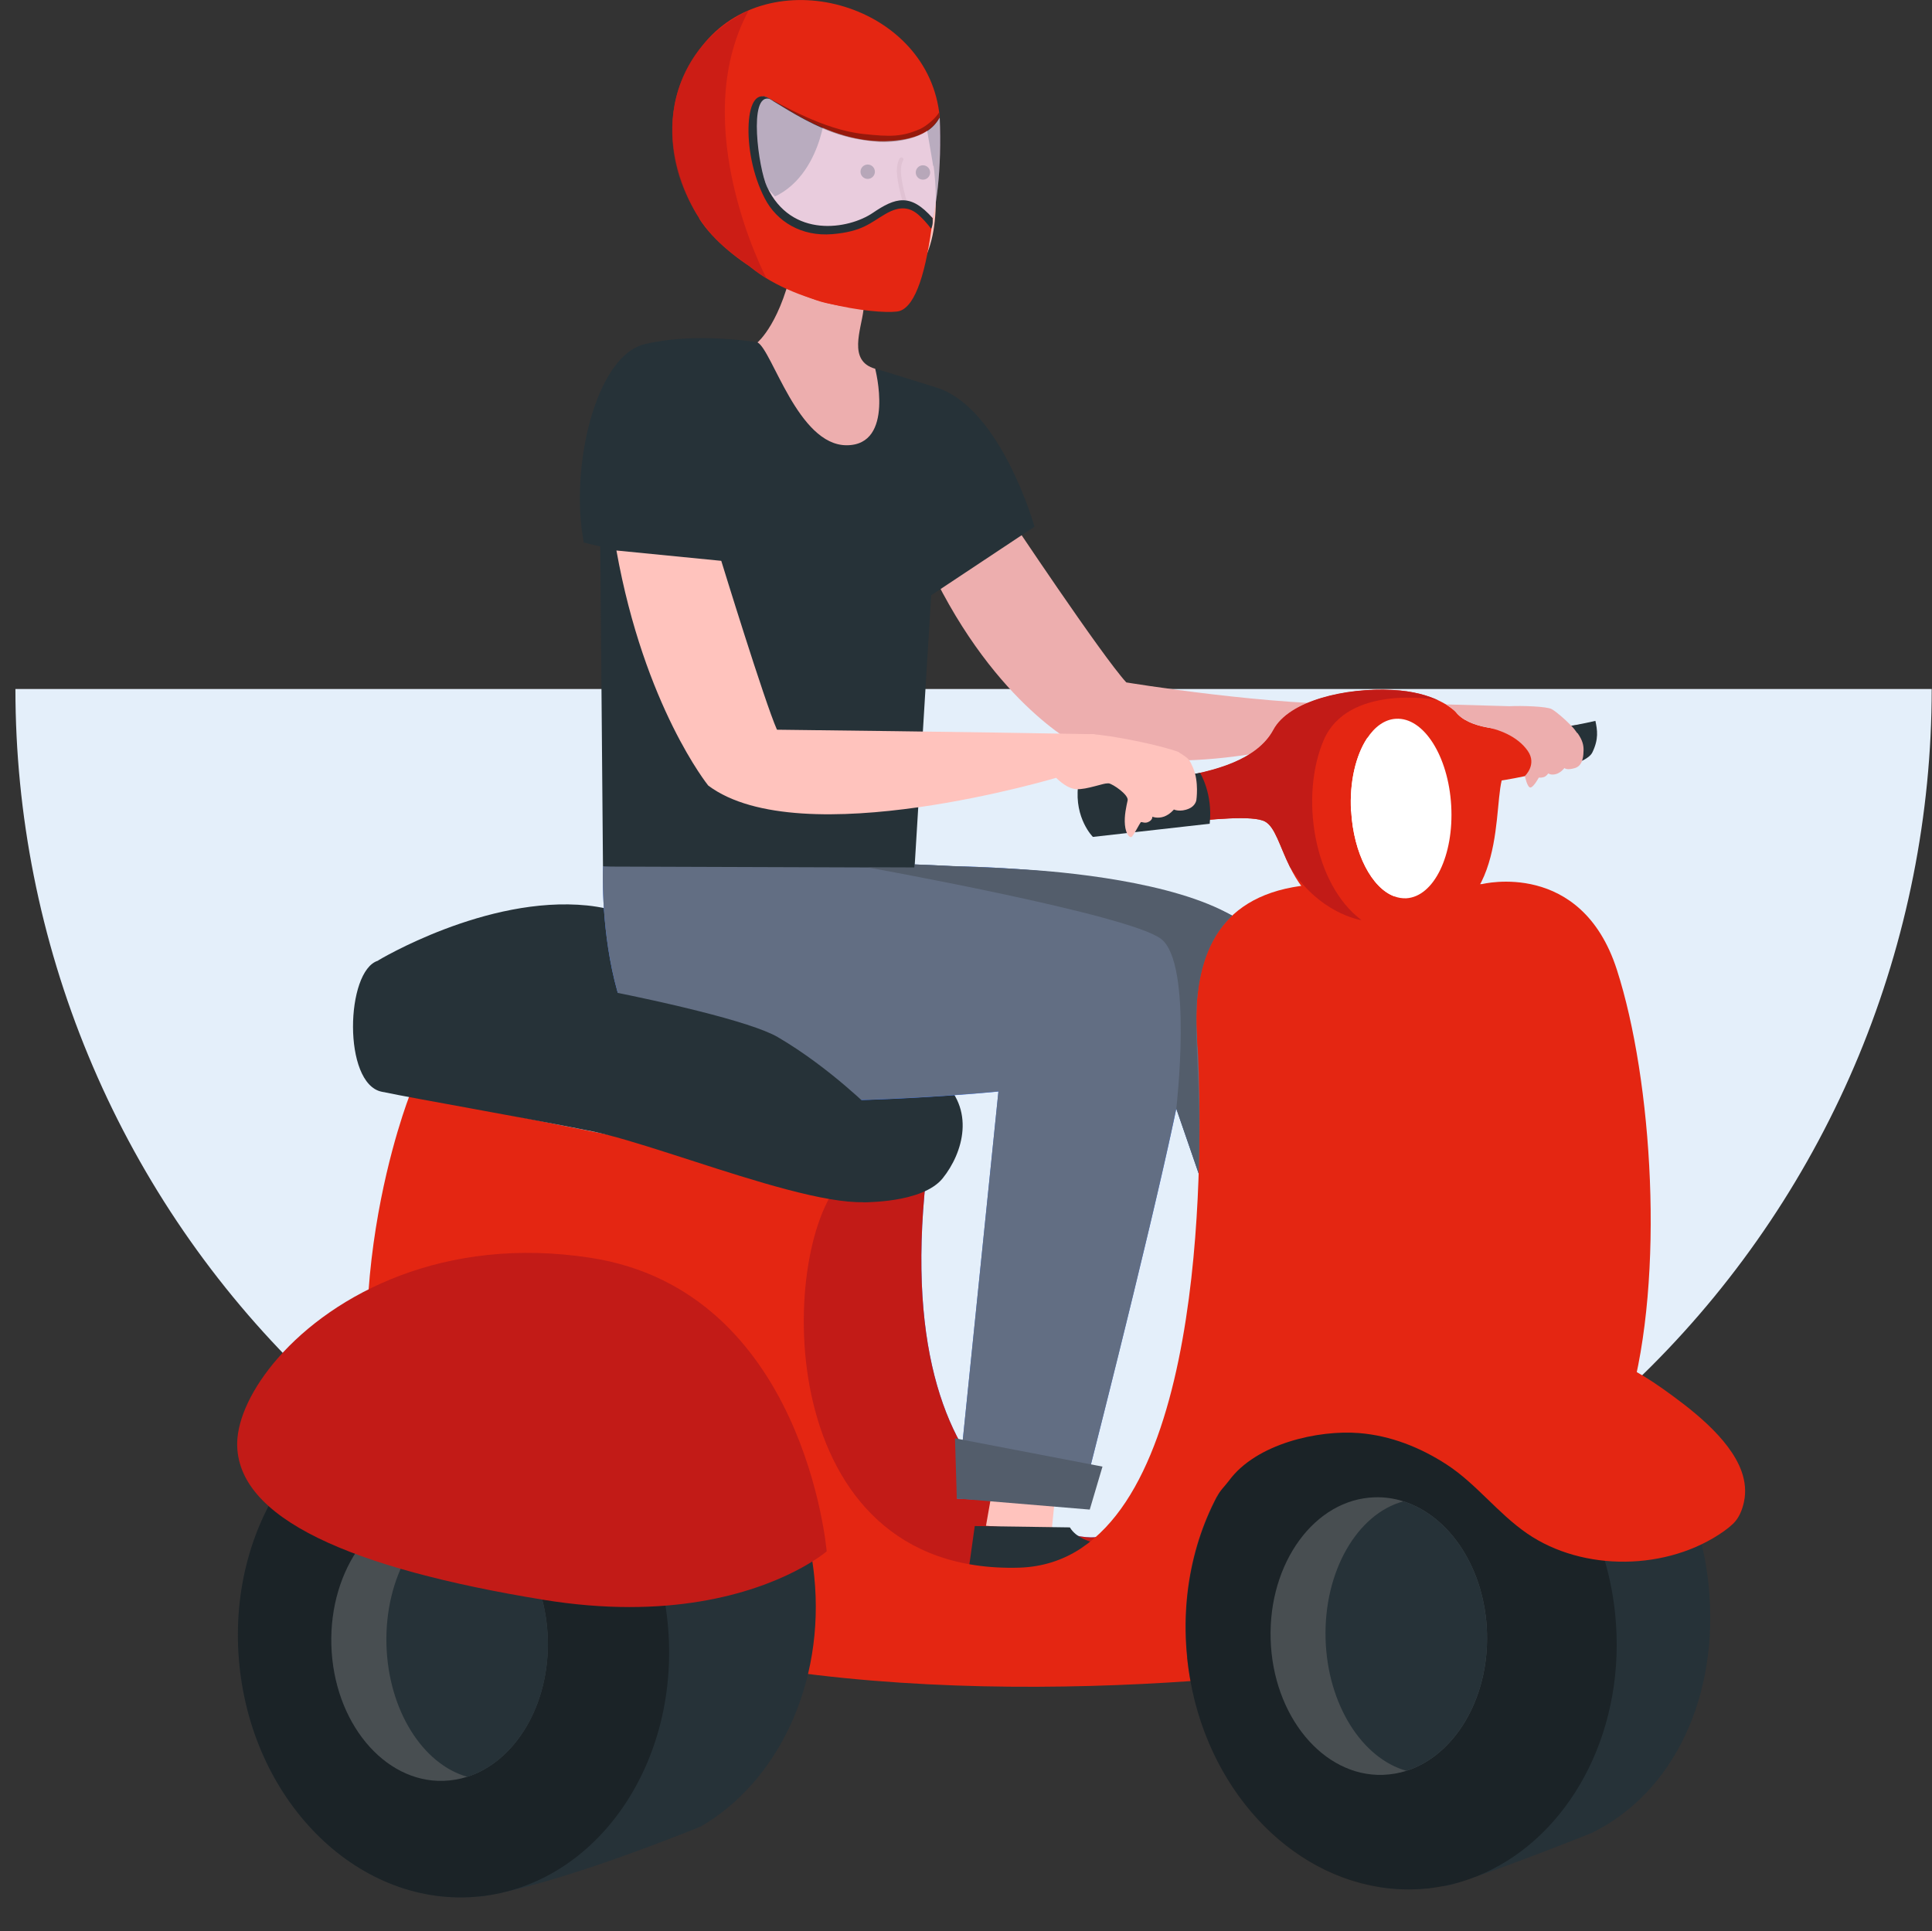 <?xml version="1.0" encoding="UTF-8"?><svg id="Capa_2" xmlns="http://www.w3.org/2000/svg" viewBox="0 0 129.03 128.98"><rect x="0" y="0" width="129.03" height="128.98" fill="#333333" stroke="none"/><defs><style>.cls-1,.cls-2{fill:#edaeae;}.cls-3{opacity:.34;}.cls-4{fill:#263238;}.cls-5{fill:#fff;}.cls-6{fill:#e42612;}.cls-7{stroke:#d89393;stroke-miterlimit:10;stroke-width:.27px;}.cls-7,.cls-8{fill:none;stroke-linecap:round;}.cls-2,.cls-9{fill-rule:evenodd;}.cls-10{fill:#407bff;}.cls-11{fill:#e4effa;}.cls-12{fill:#efefef;opacity:.6;}.cls-12,.cls-13,.cls-14,.cls-15,.cls-16{isolation:isolate;}.cls-17{fill:#535d6b;}.cls-18,.cls-14{fill:#c21b17;}.cls-13{opacity:.3;}.cls-19{fill:#1b1b1b;}.cls-20{fill:#626e83;}.cls-9{fill:rgba(255,255,255,0);}.cls-14{opacity:.7;}.cls-15{fill:#ba68c8;opacity:.45;}.cls-16{fill:#fafafa;opacity:.2;}.cls-21{fill:#ffc3bd;}.cls-8{stroke:#263238;stroke-linejoin:round;stroke-width:.41px;}</style></defs><g id="Capa_1-2"><g id="Character"><g id="_01_Basics_Icons_Illustrations_04_illustrations_56x56_Product_z53-bike-2"><polygon id="BG" class="cls-9" points="1 128.98 129 128.98 128 2.98 0 2.98 1 128.98"/><g id="_56x56_Bike"><path id="Path" class="cls-11" d="M129.01,46.02c0,8.4-1.66,16.73-4.87,24.49-3.22,7.76-7.93,14.82-13.87,20.76s-13,10.66-20.76,13.87c-7.76,3.22-16.09,4.87-24.49,4.87s-16.73-1.66-24.49-4.87c-7.76-3.22-14.82-7.93-20.76-13.87s-10.66-13-13.87-20.76c-3.22-7.77-4.87-16.09-4.87-24.49h128-.02Z"/></g></g><path class="cls-10" d="M73.39,102.61c-.71.54-14.93-.99-11.25-26.22,0,0-6.75,1.71-7.47,1.6,0,0-9.9,15.17-2.69,22.69,7.21,7.52,17.94,7.96,17.94,7.96l3.47-6.03Z"/><path class="cls-18" d="M73.39,102.61c-.71.54-14.93-.99-11.25-26.22,0,0-6.75,1.71-7.47,1.6,0,0-9.9,15.17-2.69,22.69,7.21,7.52,17.94,7.96,17.94,7.96l3.47-6.03Z"/><path class="cls-4" d="M57.64,80.3s3.97.08,5.32-1.6,2.24-4.64-.2-6.7c-2.43-2.06-16.78-10.83-23.54-11.52-6.76-.69-13.98,3.68-13.98,3.68l8.84,6.54,19.04,4.61s4.52,4.99,4.52,4.99Z"/><polygon class="cls-21" points="70.6 98.64 70.23 102.28 65.85 101.91 66.51 98.16 70.6 98.64"/><path class="cls-4" d="M71.45,102.02l-6.35-.09-.45,3.21s5.95.08,8.4-.24c2.45-.33,2.07-1.6,2.07-1.6,0,0-2.87.07-3.66-1.27h-.01Z"/><ellipse class="cls-4" cx="30.29" cy="109.79" rx="14.37" ry="16.97" transform="translate(-10.96 3.63) rotate(-5.81)"/><path class="cls-10" d="M40.27,57.88s-.66,15.13,8.15,15.56c8.81.43,18.26-.53,18.26-.53l-2.78,27.18,8.25.51s5.92-23.07,6.85-28.86c.93-5.8.12-9.9-6-12.47s-32.74-1.38-32.74-1.38h0Z"/><path class="cls-10" d="M89.53,105.9l-10.97-31.85-14.67-16.18s12.79.05,18.94,3.58,6.41,7.78,7.52,12.83c1.11,5.05,5.65,28.96,5.65,28.96l-6.47,2.65h0Z"/><path class="cls-20" d="M40.27,57.88s13.63-.61,23.62-.01h0s12.79.05,18.94,3.58,6.41,7.78,7.52,12.83,5.65,28.96,5.65,28.96l-6.47,2.65-10.97-31.85h0c-1.84,8.83-6.41,26.55-6.41,26.55l-8.25-.51,2.78-27.18s-9.45.96-18.26.53c-8.81-.43-8.15-15.56-8.15-15.56h0Z"/><path class="cls-1" d="M61.69,37.01l5.65-2.59s6.23,9.36,7.88,11.16c0,0,9.86,1.63,16.24,1.45l3.24,2.2.11,3.82-3.17.09-1.02-2.42s-2.14-.09-2.64-1.3c0,0-9.6,2.86-16.01.35,0,0-5.92-2.96-10.28-12.75h0Z"/><path class="cls-4" d="M61.08,57.95l1.11-18.19,6.9-4.58s-2.24-7.97-6.57-9.3c-4.33-1.33-13.05-4.38-19.44-2.9-3.31.77-5.05,8.27-4.09,13.26l1.1.26s.17,19.68.18,21.38c0,0,20.81.07,20.81.07Z"/><path class="cls-6" d="M72.94,55.18c.72.75,9.93-1.16,11.54-.31.68.36.98,1.64,1.66,3.02h0c.93,1.89,2.59,3.97,6.94,4.11,7.52.24,6.62-7.39,7.21-9.87,0,0,5.52-.84,5.9-2.09.38-1.24.05-1.77.05-1.77,0,0-7.32,1.49-9.02-.72,0,0-.33-.38-1.14-.76h0c-.68-.32-1.68-.63-3.09-.7-3.1-.16-6.88.71-7.93,2.67-2.15,4-11.37,3.11-12.22,4.15-.86,1.05-.59,1.52.13,2.27h-.03Z"/><path class="cls-8" d="M96.26,60.4s12.36,17.1,2.18,43.42"/><path class="cls-6" d="M79.95,69.28h0v.1s0,.1.01.17v.04c.13,1.62.44,3.28.82,4.9.56,2.37,1.31,4.63,1.92,6.45,2.61,7.72,2.3,16.03,2.3,16.03.86-1.07,2.45-1.84,4.42-2.38,7.19-1.97,19.4-.92,19.4-.92,2.39-8.4,1.54-21.54-.84-28.91-2.38-7.37-8.99-5.71-8.99-5.71,0,0-6.97.2-7.84.11-1.88-.19-3.47-.15-4.81.1-5.41.99-6.71,5.25-6.39,10.02Z"/><path class="cls-6" d="M26.29,101.32c12.23,11.02,35.79,12.18,53.32,10.96l9.83-17.68,3.98-7.16-12.79-17.24-.67-.91v.1s0,.1.01.17v.04c.18,3.07,1.31,27.74-7.72,33.78-.02.02-.05.04-.07.05-1.19.78-2.55,1.23-4.11,1.28-16.59.48-16.13-21.19-11.91-25.8l-28.79-5.78s-5.69,14.31-1.08,28.2h0Z"/><path class="cls-4" d="M58.31,74.21s2.7,2.24,1.31,5.24-14.81-2.83-20.1-3.89c-5.28-1.06-11.42-2.1-14.03-2.64s-2.41-8.08-.25-8.75c2.15-.67,23.21,3.06,26.7,5.1s6.37,4.95,6.37,4.95h0Z"/><path class="cls-5" d="M90.24,54.19c.16,2.82,1.38,5.13,2.88,5.68q1,.37,0,0c.26.1.53.14.8.13,1.85-.11,3.19-2.88,3-6.19-.19-3.31-1.84-5.91-3.69-5.8-.75.04-1.42.53-1.93,1.31h0c-.75,1.14-1.18,2.91-1.07,4.87h.01Z"/><path class="cls-5" d="M90.24,54.19c.16,2.82,1.38,5.13,2.88,5.68q1,.37,0,0c1.71-.1,2.95-2.66,2.78-5.71-.17-3.06-1.7-5.46-3.41-5.36-.43.02-.83.21-1.19.51h0c-.75,1.14-1.18,2.91-1.07,4.87h.01Z"/><path class="cls-4" d="M24.26,94.18c3.15-2.21,15.33-4.38,15.33-4.38,7.4-.02,13.89,6.65,14.79,15.49.73,7.19-2.45,13.72-7.56,16.7,0,0-.43.18-1.15.46-2.71,1.07-9.59,3.67-13.66,4.23"/><ellipse class="cls-13" cx="30.29" cy="109.79" rx="14.37" ry="16.97" transform="translate(-10.96 3.63) rotate(-5.81)"/><ellipse class="cls-4" cx="93.58" cy="109.24" rx="14.37" ry="16.97" transform="translate(-10.58 10.03) rotate(-5.81)"/><path class="cls-4" d="M84.79,95.48l7.29,30.56c1.05.17,2.12.21,3.21.1h.08c1.4-.36.77.03,2.17-.44,3.56-1.18,8.74-3.26,8.74-3.26,5.48-2.66,8.58-9.15,7.83-16.56-.91-8.98-7.35-15.68-14.93-15.13,0,0-3.6.66-7.3,1.63-1.61.42-3.24.9-4.6,1.4h0c-.88.47-1.71,1.05-2.48,1.71h0Z"/><path class="cls-13" d="M79.28,110.71c.82,8.04,6.26,14.28,12.8,15.33,1.05.17,2.12.21,3.21.1h.08c1.52-.17,2.96-.6,4.28-1.28,5.5-2.79,8.98-9.56,8.22-17.05-.95-9.32-8.1-16.22-15.99-15.43h-.02c-1.64.17-3.17.65-4.57,1.4h0c-.88.47-1.71,1.05-2.48,1.71-3.89,3.37-6.14,9.06-5.51,15.23h-.02Z"/><path class="cls-6" d="M81.27,99.98c.15-.35.57-.76.8-1.07,1.82-2.49,5.98-3.41,8.7-3.19,2.1.17,4.07.95,5.83,2.09,1.99,1.29,3.41,3.25,5.38,4.61,3.74,2.58,9.41,2.51,13.16-.15.21-.15.41-.31.6-.49.4-.38.61-.91.73-1.45.15-.69.08-1.37-.15-2.03-.81-2.29-3.53-4.3-5.24-5.52-3.46-2.47-7.56-3.86-11.79-4.16-12.12-.84-17.27,9.5-18.03,11.36h.01Z"/><path class="cls-18" d="M72.94,55.18c.72.75,9.93-1.16,11.54-.31.68.36.98,1.64,1.66,3.02h0c1.92,3.07,4.62,3.55,4.79,3.57-3.23-2.43-4.12-8.32-2.52-12.04,1.59-3.68,7.32-2.75,7.65-2.64-.68-.32-1.68-.63-3.09-.7-3.1-.16-6.88.71-7.93,2.67-2.15,4-11.37,3.11-12.22,4.15-.86,1.05-.59,1.52.13,2.27h-.01Z"/><path class="cls-4" d="M80.15,51.63s.86,1.37.64,3.39l-7.8.88s-1.24-1.23-.99-3.4c0,0,7.73-.78,8.16-.87h-.01Z"/><path class="cls-4" d="M103.75,51.38s.53-1.67-.06-2.73c1.27-.14,2.05-.32,2.86-.5.13.61.23,1.21-.2,2.1-.37.77-2.61,1.13-2.61,1.13h0Z"/><path class="cls-21" d="M41.17,36.77l7,.69s2.9,9.44,3.72,11.28c0,0,14,.16,21.15.3.59,0-.47,3.32-2.32,2.86,0,0-17.24,5.2-23.42.57,0,0-4.26-5.27-6.13-15.69h0Z"/><path class="cls-16" d="M84.86,109.49c.15,5.12,3.5,9.18,7.49,9.06.54-.02,1.08-.11,1.58-.27,3.2-1.02,5.51-4.79,5.38-9.21-.12-4.27-2.48-7.81-5.58-8.79-.62-.2-1.26-.29-1.92-.27-3.99.12-7.1,4.36-6.95,9.48Z"/><path class="cls-4" d="M88.53,109.48c.13,4.37,2.43,7.96,5.4,8.8,3.2-1.02,5.51-4.79,5.38-9.21-.12-4.27-2.48-7.81-5.58-8.79-3.08.83-5.33,4.67-5.2,9.2Z"/><path class="cls-16" d="M22.13,109.89c.15,5.12,3.5,9.18,7.49,9.06.54-.02,1.08-.11,1.58-.27,3.2-1.02,5.51-4.79,5.38-9.21-.12-4.27-2.48-7.81-5.58-8.79-.62-.2-1.26-.29-1.92-.27-3.99.12-7.1,4.36-6.95,9.48Z"/><path class="cls-4" d="M25.81,109.88c.13,4.37,2.43,7.96,5.4,8.8,3.2-1.02,5.51-4.79,5.38-9.21-.12-4.27-2.48-7.81-5.58-8.79-3.08.83-5.33,4.67-5.2,9.2Z"/><path class="cls-18" d="M15.84,96.38c-.07,5.04,7.6,8.37,20.42,10.47,4.2.69,7.68.58,10.47.12,5.71-.94,8.48-3.35,8.48-3.35,0,0-1.45-17.41-15.79-19.61-9.76-1.5-17.12,2.43-20.85,6.69-1.75,2-2.7,4.07-2.73,5.68Z"/><polygon class="cls-17" points="73.63 97.96 72.78 100.83 63.9 100.09 63.78 96.07 73.63 97.96"/><path class="cls-1" d="M53.04,17.22c-.82,4.32-2.45,5.65-2.45,5.65.98.51,2.7,6.87,5.95,6.87s1.91-5.11,1.91-5.11c-1.85-.52-.93-2.61-.78-3.95.08-.77.26-1.34.26-1.34-2.04-1.04-4.89-2.12-4.89-2.12Z"/><path class="cls-21" d="M56.06,20.23c4.71-.25,6.22-2.51,6.42-6.1.21-3.59-1.12-7.58-1.12-7.58l-3.33-2.63s-4.52.64-8.19,2.96c-2.16,1.37-1.53,4.05-.64,6.02.62,1.39,1.37,2.42,1.37,2.42,1.46,4.98,5.48,4.9,5.48,4.9h.01Z"/><path class="cls-7" d="M60.32,16.24s-1.81.08-2.61-1.04"/><path class="cls-4" d="M49.23,13.61h0c5.19.19,5.83-5.7,5.83-5.7,2.56,1.35,6.3-1.13,6.3-1.13l-3.33-2.85s-4.52.69-8.18,3.18c-2.16,1.47-1.52,4.36-.62,6.5Z"/><path class="cls-21" d="M52.07,15.69c.51-.52.55-1.34.15-1.94-.61-.92-1.85-2.38-3.03-1.29-1.66,1.52,1.17,4.31,2.35,3.64.22-.13.4-.26.53-.41Z"/><path class="cls-4" d="M61.75,7.72s1.78.48.58,3.39l-.58-3.39Z"/><path class="cls-7" d="M60.06,14.79c.46-.22.63-.51.54-.77-.19-.56-.55-1.8-.57-2.59,0-.39.08-.63.17-.78"/><circle class="cls-19" cx="57.95" cy="11.47" r=".48"/><circle class="cls-19" cx="61.64" cy="11.52" r=".48"/><path class="cls-21" d="M78.74,50.24c-1.16-.45-4.5-1.14-5.94-1.21l-2.32,2.86s.68.77,1.39.82,1.89-.44,2.17-.39c.28.04,1.35.77,1.27,1.14s-.24,1.04-.18,1.64c.06.62.31.86.43.81s.55-.9.62-.98c.06-.07.23.08.47-.01.34-.13.31-.37.31-.37,0,0,.35.15.79-.01.38-.14.65-.47.65-.47,0,0,.41.2,1.01-.06.44-.19.49-.57.49-.57,0,0,.18-1.21-.21-2.13-.25-.57-.26-.63-.95-1.05v-.02Z"/><path class="cls-2" d="M105.34,48.97c-.33-.47-.44-.52-.61-.7s-.76-.71-1.09-.9c-.32-.19-1.98-.24-2.84-.2l-4.23-.12s.48.31.65.5c.21.25.41.43.82.63.46.23.98.34.98.34,1.08.18,2.32.65,3.01,1.63.64.92-.19,1.68-.19,1.68,0,0,.16.8.38.77.21-.03.55-.66.55-.66,0,0,.18.02.35-.04s.28-.24.28-.24c0,0,.19.14.53.04.33-.1.55-.4.55-.4,0,0,.15.17.71,0,.56-.18.56-.88.57-1.21,0-.33-.07-.65-.4-1.12h-.02Z"/><path class="cls-17" d="M57.96,57.94s17.43,3.13,19.58,4.77,1.02,11.34,1.02,11.34l1.49,4.32s.11-2.8,0-5.52-.24-4.87-.08-6.32.6-3.77,2.32-5.37c-3.9-2.27-11.29-2.95-14.16-3.1-1.64-.09-4.7-.22-7.04-.32,0,.13-.01.21-.01.21h-3.12,0Z"/><path class="cls-6" d="M46.69,14.59c1.95,3.08,7.05,5.34,8.44,5.64,1.39.31,2.17.41,3.63-.26s2.59-2.23,3.18-4.12c-.19.54-.41.97-.65,1.27-1.02,1.29-2.32,1.98-4.48,1.54-2.15-.45-4.49-3.35-5.44-5.69-.76-1.85-1.59-6-.43-6.53.47-.21,4.18,3.29,8.59,2.97,2.42-.17,2.96-1.15,3.23-1.58-.68-7.48-11-10.52-15.67-5-4.68,5.53-.39,11.74-.39,11.74v.02Z"/><path class="cls-15" d="M51.36,12.98c.95,2.34,3.28,5.24,5.44,5.69,2.15.45,3.46-.25,4.48-1.54.24-.31.46-.74.65-1.27.63-1.73.97-4.58.83-8.01-.27.43-.81,1.41-3.23,1.58-4.41.32-8.12-3.19-8.59-2.97-1.16.53-.33,4.68.43,6.53h-.01Z"/><path class="cls-12" d="M51.36,12.98c.95,2.34,3.28,5.24,5.44,5.69,2.15.45,3.46-.25,4.48-1.54.24-.31.46-.74.65-1.27.63-1.73.97-4.58.83-8.01-.27.43-.81,1.41-3.23,1.58-4.41.32-8.12-3.19-8.59-2.97-1.16.53-.33,4.68.43,6.53h-.01Z"/><path class="cls-6" d="M51.22,12.61c1.74,3.44,5.58,2.68,7.09,1.67,1.51-1.01,2.45-1.32,3.99.3-.43,3.54-1.13,5.83-2.21,6.19-.81.27-6.66-.2-9.99-2.95l1.12-5.2h0Z"/><path class="cls-4" d="M62.29,14.58c-1.48-1.71-2.5-1.38-4-.36-1.62,1.1-5.44,1.74-7.07-1.75-.56-1.2-1.27-6.3.19-5.86-.85-.55-1.33.22-1.41,1.66-.08,1.45.25,3.39,1.07,4.97.81,1.58,2.48,2.57,4.51,2.4,2.03-.17,2.54-.76,3.56-1.35,1-.58,1.67-.44,2.27.12.54.51.77.87.77.87,0,0,.16-.22.1-.7h.01Z"/><g class="cls-3"><path d="M51.19,6.45h0s0,0,.03.01c0,0-.02,0-.03-.01Z"/><path d="M51.61,6.73c-.12-.07-.27-.16-.37-.2.98.44,3.71,2.13,6.43,2.42,1.78.19,2.57.2,3.79-.34.41-.19,1.02-.7,1.25-1.09.02.1.02.2.04.34-.81,1.52-3.17,1.68-4.18,1.6-2.51-.2-4.14-.97-6.97-2.72h.01Z"/></g><path class="cls-14" d="M50,.7c-5.02,2.39-6.04,7.71-4.35,11.86,1.32,3.25,3.2,4.3,4.45,5.26.79.6,1.09.77,1.09.77,0,0-5.37-10.17-1.19-17.89Z"/></g></g></svg>